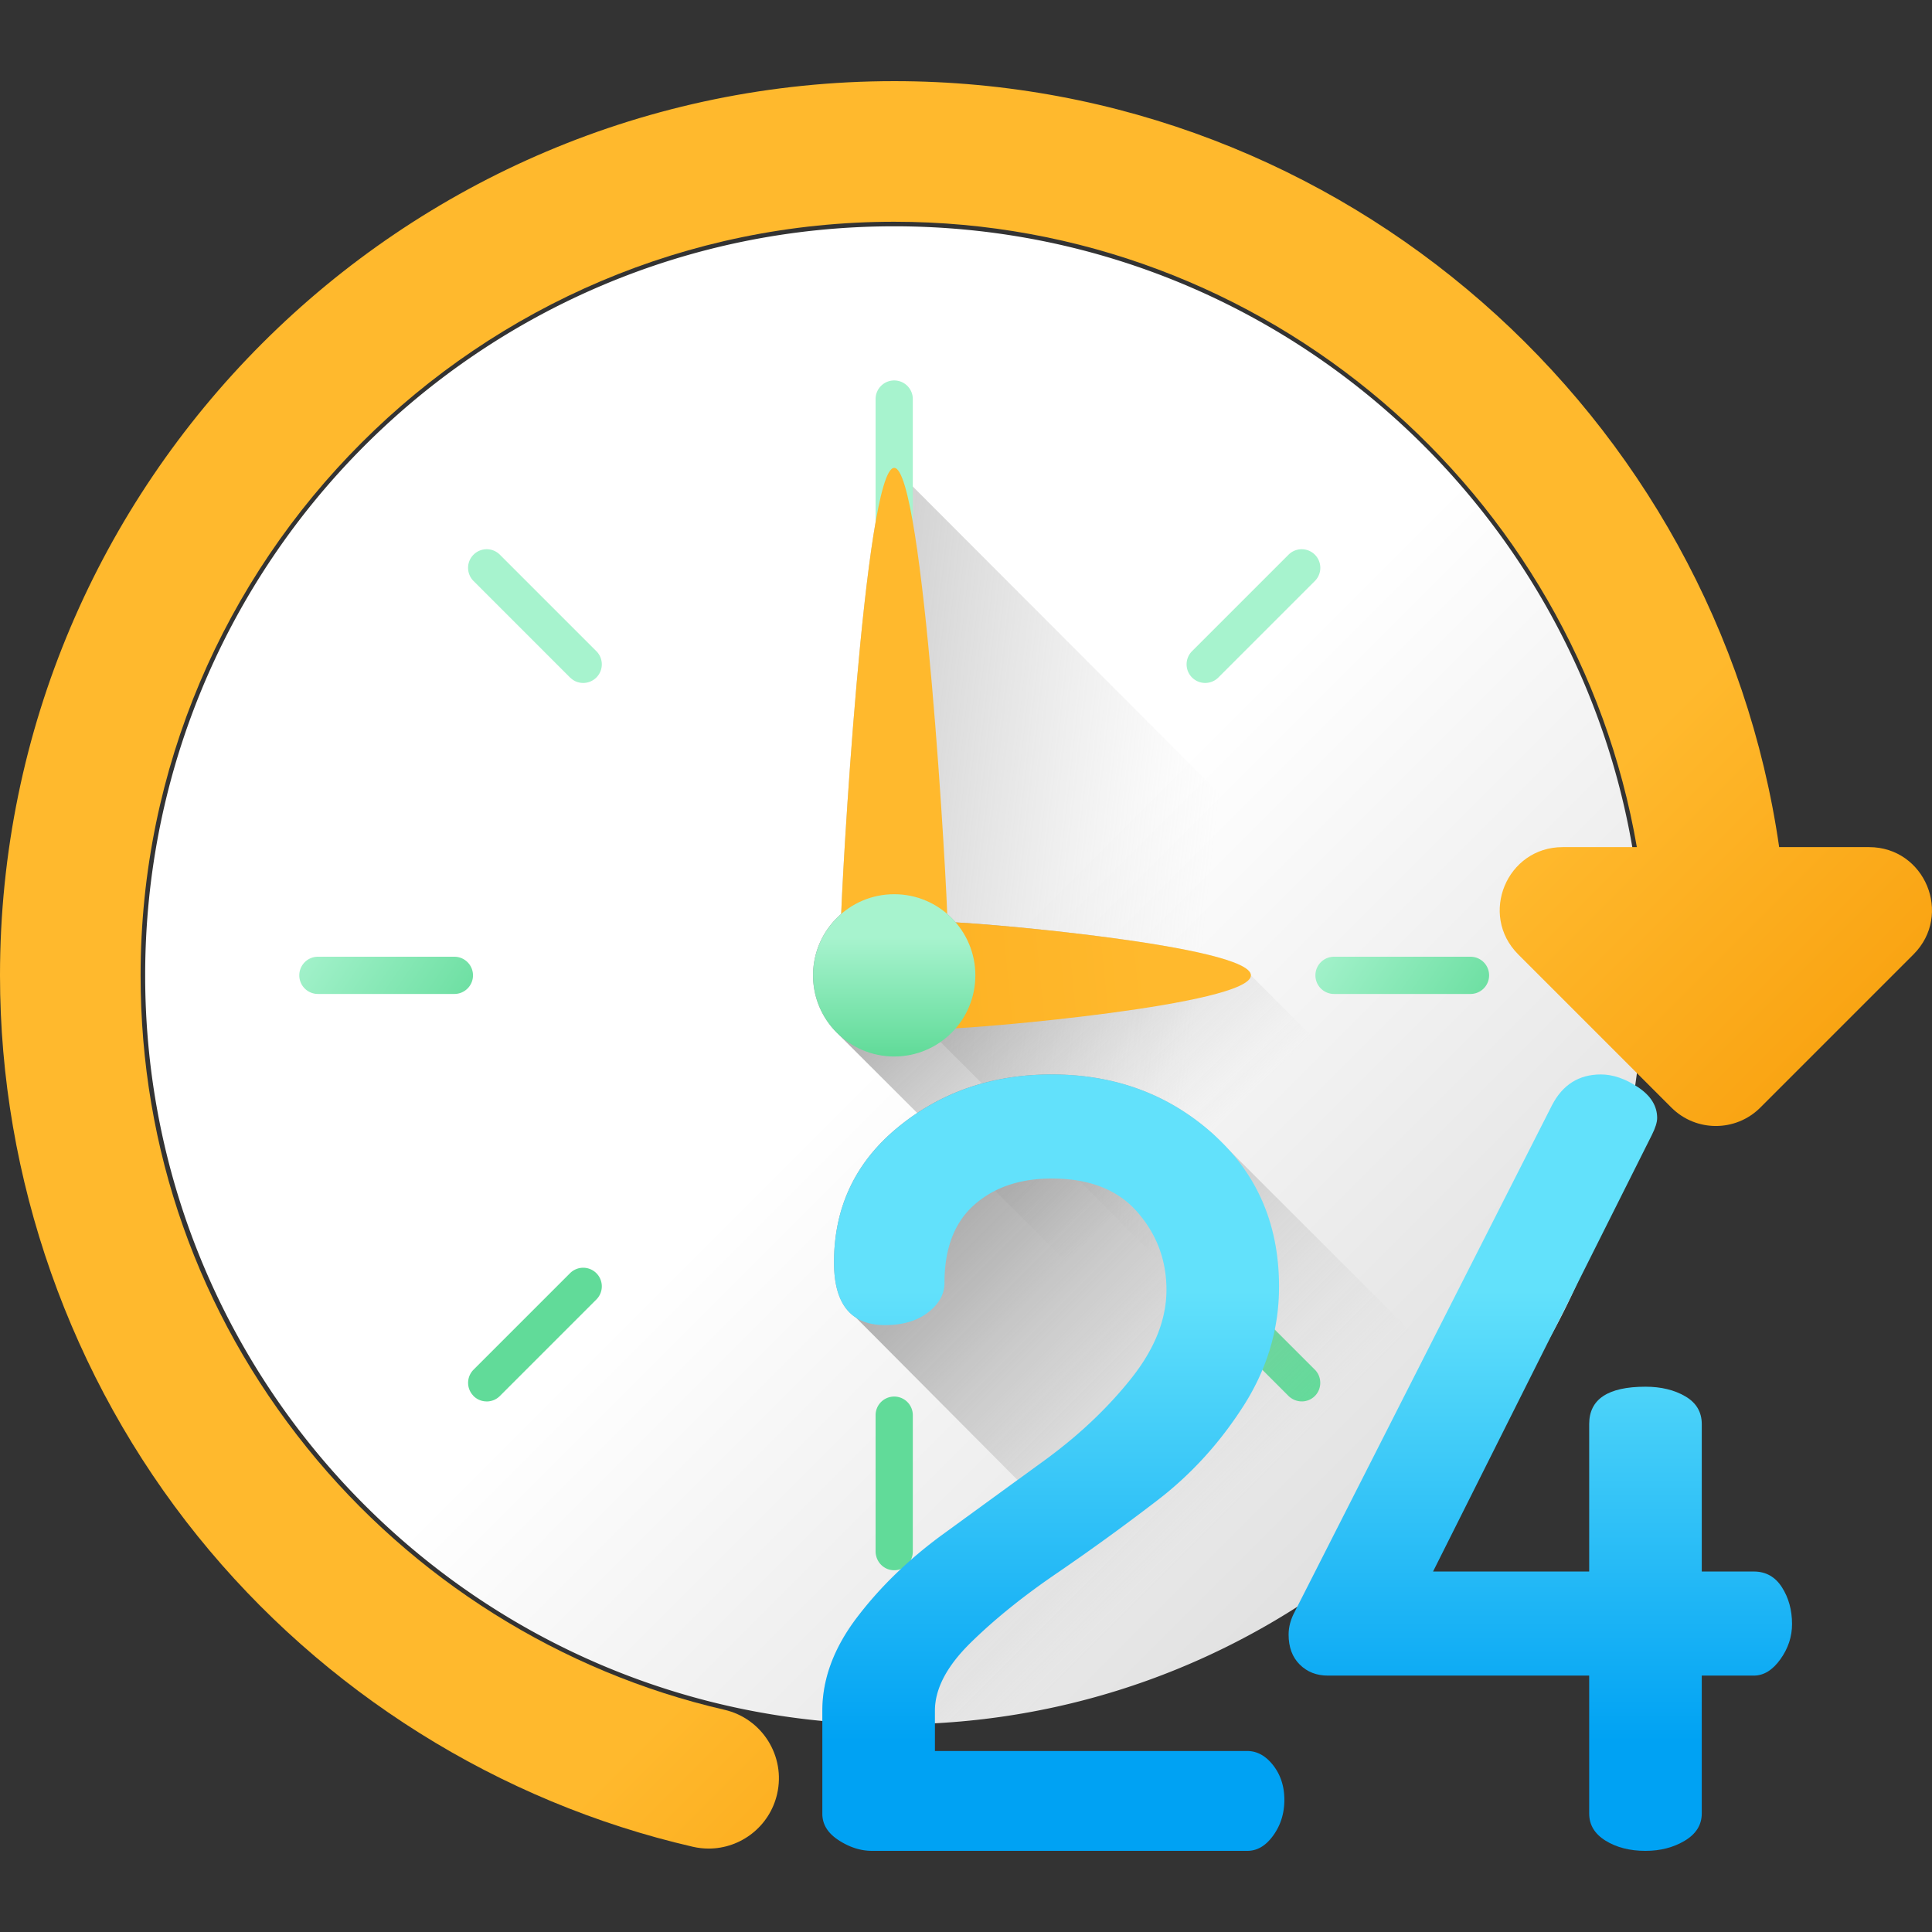 <svg xmlns="http://www.w3.org/2000/svg" width="512" height="512" style="enable-background:new 0 0 512 512" xml:space="preserve"><rect width="100%" height="100%" fill="#333333" stroke="none"/><linearGradient xmlns="http://www.w3.org/2000/svg" id="a" gradientUnits="userSpaceOnUse" x1="244.609" y1="248.323" x2="502.949" y2="-10.017" gradientTransform="matrix(1.004 0 0 -1.004 .192 516.56)"><stop offset="0" style="stop-color:#fff"/><stop offset="1" style="stop-color:#c3c3c3"/></linearGradient><path xmlns="http://www.w3.org/2000/svg" style="fill:url(#a)" d="M435.477 258.476c0 20.617-3.142 40.513-8.992 59.204a133.282 133.282 0 0 1-2.049 6.197 191.369 191.369 0 0 1-7.998 19.524A189 189 0 0 1 408.167 359a197.126 197.126 0 0 1-20.418 28.59 200.845 200.845 0 0 1-26.33 25.56c-34.042 27.41-77.325 43.829-124.445 43.829-109.628 0-198.503-88.875-198.503-198.503S127.344 59.973 236.973 59.973s198.504 88.875 198.504 198.503z"/><linearGradient xmlns="http://www.w3.org/2000/svg" id="b" gradientUnits="userSpaceOnUse" x1="315.918" y1="251.529" x2="103.742" y2="275.348" gradientTransform="matrix(1.004 0 0 -1.004 .192 516.56)"><stop offset="0" style="stop-color:#c3c3c3;stop-opacity:0"/><stop offset=".267" style="stop-color:#a4a4a4;stop-opacity:.267"/><stop offset=".542" style="stop-color:#8b8b8b;stop-opacity:.542"/><stop offset=".794" style="stop-color:#7c7c7c;stop-opacity:.794"/><stop offset="1" style="stop-color:#777"/></linearGradient><path xmlns="http://www.w3.org/2000/svg" style="fill:url(#b)" d="M236.973 123.992c-7.789 0-14.104 112.592-14.104 120.381 0 4.963 2.57 9.32 6.446 11.833l145.297 145.297c24.512-23.594 42.967-53.429 52.82-86.949-32.445-32.209-190.459-190.562-190.459-190.562z"/><linearGradient xmlns="http://www.w3.org/2000/svg" id="c" gradientUnits="userSpaceOnUse" x1="235.859" y1="262.543" x2="235.859" y2="229.192" gradientTransform="matrix(1.004 0 0 -1.004 .192 516.56)"><stop offset="0" style="stop-color:#f18d00"/><stop offset="1" style="stop-color:#ed7103"/></linearGradient><circle xmlns="http://www.w3.org/2000/svg" style="fill:url(#c)" cx="236.976" cy="258.479" r="11.218"/><linearGradient xmlns="http://www.w3.org/2000/svg" id="d" gradientUnits="userSpaceOnUse" x1="271.213" y1="279.83" x2="281.043" y2="248.87" gradientTransform="matrix(1.004 0 0 -1.004 .192 516.56)"><stop offset="0" style="stop-color:#a7f3ce"/><stop offset="1" style="stop-color:#61db99"/></linearGradient><path xmlns="http://www.w3.org/2000/svg" style="fill:url(#d)" d="M236.973 100.82a4.917 4.917 0 0 0-3.488 1.445 4.918 4.918 0 0 0-1.445 3.488v36.167a4.936 4.936 0 0 0 4.931 4.932 4.917 4.917 0 0 0 3.488-1.445 4.92 4.92 0 0 0 1.445-3.488v-36.167a4.931 4.931 0 0 0-4.931-4.932z"/><linearGradient xmlns="http://www.w3.org/2000/svg" id="e" gradientUnits="userSpaceOnUse" x1="193.858" y1="255.269" x2="203.688" y2="224.309" gradientTransform="matrix(1.004 0 0 -1.004 .192 516.56)"><stop offset="0" style="stop-color:#a7f3ce"/><stop offset="1" style="stop-color:#61db99"/></linearGradient><path xmlns="http://www.w3.org/2000/svg" style="fill:url(#e)" d="M236.973 370.102a4.932 4.932 0 0 0-4.932 4.932v36.167c0 .47.086.915.209 1.345.588 2.065 2.469 3.587 4.722 3.587a4.935 4.935 0 0 0 4.932-4.933v-36.167a4.93 4.93 0 0 0-4.931-4.931z"/><linearGradient xmlns="http://www.w3.org/2000/svg" id="f" gradientUnits="userSpaceOnUse" x1="349.604" y1="270.827" x2="395.454" y2="239.867" gradientTransform="matrix(1.004 0 0 -1.004 .192 516.56)"><stop offset="0" style="stop-color:#a7f3ce"/><stop offset="1" style="stop-color:#61db99"/></linearGradient><path xmlns="http://www.w3.org/2000/svg" style="fill:url(#f)" d="M389.697 253.545H353.53a4.932 4.932 0 1 0 0 9.864h36.167a4.932 4.932 0 1 0 0-9.864z"/><linearGradient xmlns="http://www.w3.org/2000/svg" id="g" gradientUnits="userSpaceOnUse" x1="81.374" y1="270.828" x2="127.225" y2="239.868" gradientTransform="matrix(1.004 0 0 -1.004 .192 516.56)"><stop offset="0" style="stop-color:#a7f3ce"/><stop offset="1" style="stop-color:#61db99"/></linearGradient><path xmlns="http://www.w3.org/2000/svg" style="fill:url(#g)" d="M125.348 258.476a4.936 4.936 0 0 0-4.932-4.932H84.248a4.917 4.917 0 0 0-3.488 1.445 4.932 4.932 0 0 0 3.487 8.42h36.167c1.362 0 2.595-.552 3.488-1.445s1.446-2.125 1.446-3.488z"/><linearGradient xmlns="http://www.w3.org/2000/svg" id="h" gradientUnits="userSpaceOnUse" x1="362.784" y1="323.761" x2="398.084" y2="292.801" gradientTransform="matrix(1.004 0 0 -1.004 .192 516.56)"><stop offset="0" style="stop-color:#a7f3ce"/><stop offset="1" style="stop-color:#61db99"/></linearGradient><path xmlns="http://www.w3.org/2000/svg" style="fill:url(#h)" d="m322.879 179.545 25.574-25.574a4.932 4.932 0 0 0-6.975-6.975l-25.574 25.574a4.932 4.932 0 0 0 6.975 6.975z"/><linearGradient xmlns="http://www.w3.org/2000/svg" id="i" gradientUnits="userSpaceOnUse" x1="79.097" y1="216.568" x2="114.387" y2="185.608" gradientTransform="matrix(1.004 0 0 -1.004 .192 516.56)"><stop offset="0" style="stop-color:#a7f3ce"/><stop offset="1" style="stop-color:#61db99"/></linearGradient><path xmlns="http://www.w3.org/2000/svg" style="fill:url(#i)" d="M158.041 337.408a4.932 4.932 0 0 0-6.975 0l-25.574 25.574a4.93 4.93 0 0 0-.677 6.116c.153.242.336.468.535.686.051.056.087.119.142.174a4.905 4.905 0 0 0 3.397 1.436c.03.001.06.009.09.009a4.92 4.92 0 0 0 3.488-1.445l25.574-25.574a4.903 4.903 0 0 0 1.444-3.487 4.907 4.907 0 0 0-1.444-3.489z"/><linearGradient xmlns="http://www.w3.org/2000/svg" id="j" gradientUnits="userSpaceOnUse" x1="268.762" y1="216.588" x2="304.042" y2="185.628" gradientTransform="matrix(1.004 0 0 -1.004 .192 516.56)"><stop offset="0" style="stop-color:#a7f3ce"/><stop offset="1" style="stop-color:#61db99"/></linearGradient><path xmlns="http://www.w3.org/2000/svg" style="fill:url(#j)" d="m348.453 362.981-25.574-25.574a4.882 4.882 0 0 0-2.088-1.219 4.947 4.947 0 0 0-2.251-.145 4.9 4.9 0 0 0-2.635 1.362 4.93 4.93 0 0 0 0 6.975l25.574 25.574c.289.289.61.52.945.722 1.896 1.146 4.393.916 6.031-.722a4.884 4.884 0 0 0 1.377-2.793c.209-1.48-.238-3.038-1.379-4.18z"/><linearGradient xmlns="http://www.w3.org/2000/svg" id="k" gradientUnits="userSpaceOnUse" x1="173.118" y1="323.766" x2="208.418" y2="292.806" gradientTransform="matrix(1.004 0 0 -1.004 .192 516.56)"><stop offset="0" style="stop-color:#a7f3ce"/><stop offset="1" style="stop-color:#61db99"/></linearGradient><path xmlns="http://www.w3.org/2000/svg" style="fill:url(#k)" d="M132.467 146.997a4.919 4.919 0 0 0-4.43-1.355 4.903 4.903 0 0 0-2.545 1.354 4.919 4.919 0 0 0-1.355 4.43 4.903 4.903 0 0 0 1.354 2.545l25.574 25.574c.044.044.096.073.142.115.45.418.951.749 1.49.968a4.933 4.933 0 0 0 1.856.361 4.919 4.919 0 0 0 3.488-1.445 4.907 4.907 0 0 0 1.444-3.487 4.919 4.919 0 0 0-1.445-3.488l-25.573-25.572z"/><linearGradient xmlns="http://www.w3.org/2000/svg" id="l" gradientUnits="userSpaceOnUse" x1="313.911" y1="211.314" x2="227.531" y2="306.194" gradientTransform="matrix(1.004 0 0 -1.004 .192 516.56)"><stop offset="0" style="stop-color:#c3c3c3;stop-opacity:0"/><stop offset=".267" style="stop-color:#a4a4a4;stop-opacity:.267"/><stop offset=".542" style="stop-color:#8b8b8b;stop-opacity:.542"/><stop offset=".794" style="stop-color:#7c7c7c;stop-opacity:.794"/><stop offset="1" style="stop-color:#777"/></linearGradient><path xmlns="http://www.w3.org/2000/svg" style="fill:url(#l)" d="M416.438 343.402a189 189 0 0 1-8.271 15.599 197.126 197.126 0 0 1-20.418 28.59 200.845 200.845 0 0 1-26.33 25.56L221.771 273.679c-8.408-8.396-8.408-22.008 0-30.404.372-.372.745-.721 1.142-1.056 8.047-7.004 20.07-7.004 28.118 0 .398.335.77.683 1.142 1.056.372.372.745.77 1.068 1.168h.012c.248.012.497.025.77.037.472.037.994.062 1.552.099 2.931.186 6.943.497 11.6.919 1.391.124 2.844.261 4.347.41 1.08.111 2.186.211 3.316.335.957.099 1.926.199 2.918.298.72.074 1.453.162 2.186.236 1.168.124 2.335.261 3.515.398 5.614.646 11.426 1.378 16.977 2.199.758.111 1.515.224 2.261.347.111.012.236.025.347.05.869.137 1.727.273 2.571.398.844.149 1.677.286 2.497.422.546.099 1.093.187 1.639.286.832.149 1.664.298 2.484.46.41.074.82.149 1.217.224.844.174 1.651.335 2.447.497.248.05.485.099.721.149.323.074.646.15.957.211.149.025.298.062.447.099.46.111.919.211 1.353.31.31.074.608.15.894.211 1.155.298 2.236.583 3.254.869.236.074.472.149.696.211.187.05.36.111.534.162.261.087.509.174.758.249.087.025.174.049.261.087.497.174.957.335 1.391.509.037.012.074.037.124.049.236.099.472.199.696.286.534.236 1.006.46 1.429.696.187.111.347.211.509.31.521.335.919.671 1.18 1.006a1.3 1.3 0 0 1 .199.273c.012.025.025.037.025.05.062.111.111.224.137.347.037.111.049.224.049.335l84.927 84.925z"/><linearGradient xmlns="http://www.w3.org/2000/svg" id="m" gradientUnits="userSpaceOnUse" x1="303.592" y1="262.181" x2=".302" y2="232.171" gradientTransform="matrix(1.004 0 0 -1.004 .192 516.56)"><stop offset="0" style="stop-color:#ffb92d"/><stop offset="1" style="stop-color:#f59500"/></linearGradient><path xmlns="http://www.w3.org/2000/svg" style="fill:url(#m)" d="M251.077 272.58c-7.789 0-14.104-6.315-14.104-14.104 0-7.789 6.315-14.104 14.104-14.104 7.789 0 80.429 6.315 80.429 14.104.001 7.79-72.64 14.104-80.429 14.104z"/><linearGradient xmlns="http://www.w3.org/2000/svg" id="n" gradientUnits="userSpaceOnUse" x1="264.133" y1="199.934" x2="294.143" y2="86.714" gradientTransform="matrix(1.004 0 0 -1.004 .192 516.56)"><stop offset="0" style="stop-color:#ffb92d"/><stop offset="1" style="stop-color:#f59500"/></linearGradient><path xmlns="http://www.w3.org/2000/svg" style="fill:url(#n)" d="M251.077 244.372c0 7.789-6.315 14.104-14.104 14.104s-14.104-6.315-14.104-14.104c0-7.789 6.315-120.381 14.104-120.381 7.789.001 14.104 112.592 14.104 120.381z"/><linearGradient xmlns="http://www.w3.org/2000/svg" id="o" gradientUnits="userSpaceOnUse" x1="235.859" y1="267.043" x2="235.859" y2="236.083" gradientTransform="matrix(1.004 0 0 -1.004 .192 516.56)"><stop offset="0" style="stop-color:#a7f3ce"/><stop offset="1" style="stop-color:#61db99"/></linearGradient><circle xmlns="http://www.w3.org/2000/svg" style="fill:url(#o)" cx="236.976" cy="258.479" r="21.504"/><linearGradient xmlns="http://www.w3.org/2000/svg" id="p" gradientUnits="userSpaceOnUse" x1="307.829" y1="98.373" x2="189.999" y2="216.203" gradientTransform="matrix(1.004 0 0 -1.004 .192 516.56)"><stop offset="0" style="stop-color:#c3c3c3;stop-opacity:0"/><stop offset=".267" style="stop-color:#a4a4a4;stop-opacity:.267"/><stop offset=".542" style="stop-color:#8b8b8b;stop-opacity:.542"/><stop offset=".794" style="stop-color:#7c7c7c;stop-opacity:.794"/><stop offset="1" style="stop-color:#777"/></linearGradient><path xmlns="http://www.w3.org/2000/svg" style="fill:url(#p)" d="M227.108 428.649c-6.123 8.057-9.184 16.304-9.184 24.739v2.678c6.269.597 12.621.914 19.048.914 47.12 0 90.403-16.419 124.445-43.829a200.845 200.845 0 0 0 26.33-25.56 196.525 196.525 0 0 0 9.222-11.616l-75.603-75.549c-11.729-10.459-25.944-15.687-42.644-15.687-15.763 0-29.321 4.644-40.672 13.932-11.355 9.288-17.029 21.251-17.029 35.887 0 7.248 1.943 12.106 5.801 14.61l42.835 43.049-19.926 14.504c-8.958 6.563-16.501 13.871-22.623 21.928z"/><g xmlns="http://www.w3.org/2000/svg"><linearGradient id="q" gradientUnits="userSpaceOnUse" x1="277.865" y1="173.762" x2="277.865" y2="54.873" gradientTransform="matrix(1.004 0 0 -1.004 .192 516.56)"><stop offset="0" style="stop-color:#62e1fb"/><stop offset="1" style="stop-color:#00a2f3"/></linearGradient><path style="fill:url(#q)" d="M217.925 480.656v-27.268c0-8.436 3.061-16.681 9.184-24.739 6.121-8.057 13.664-15.366 22.623-21.928l27.021-19.668c9.008-6.554 16.651-13.766 22.941-21.634 6.285-7.863 9.429-15.732 9.429-23.6 0-7.863-2.581-14.747-7.74-20.649-5.163-5.897-12.714-8.848-22.659-8.848-8.444 0-15.296 2.331-20.546 6.987-5.257 4.659-7.882 11.55-7.882 20.676 0 2.983-1.456 5.594-4.363 7.829-2.91 2.235-6.711 3.352-11.4 3.352-9.007 0-13.51-5.534-13.51-16.608 0-14.636 5.674-26.598 17.029-35.887 11.351-9.288 24.909-13.932 40.672-13.932 16.699 0 30.915 5.227 42.644 15.686 11.724 10.459 17.592 23.973 17.592 40.553 0 11.241-3.144 21.775-9.429 31.608-6.29 9.834-13.889 18.169-22.8 25.003a600.157 600.157 0 0 1-26.739 19.386c-8.915 6.087-16.513 12.222-22.799 18.402-6.29 6.184-9.429 12.178-9.429 17.983v10.674h82.752c2.626 0 4.925 1.267 6.896 3.8 1.971 2.534 2.957 5.587 2.957 9.149 0 3.567-.981 6.711-2.938 9.429-1.957 2.723-4.24 4.083-6.848 4.083h-99.519c-2.982 0-5.92-.938-8.804-2.811-2.892-1.874-4.335-4.214-4.335-7.028z"/><linearGradient id="r" gradientUnits="userSpaceOnUse" x1="406.416" y1="173.762" x2="406.416" y2="54.873" gradientTransform="matrix(1.004 0 0 -1.004 .192 516.56)"><stop offset="0" style="stop-color:#62e1fb"/><stop offset="1" style="stop-color:#00a2f3"/></linearGradient><path style="fill:url(#r)" d="M341.493 433.183c0-2.058.563-4.12 1.69-6.183l68.116-134.108c2.815-5.435 7.129-8.152 12.948-8.152 3.187 0 6.474 1.124 9.851 3.377 3.377 2.253 5.067 4.973 5.067 8.163 0 1.125-.472 2.629-1.409 4.504l-57.982 115.683h41.376v-39.066c0-6.607 4.969-9.909 14.918-9.909 4.125 0 7.643.853 10.555 2.551 2.907 1.698 4.363 4.151 4.363 7.359v39.066h13.792c3.188 0 5.672 1.395 7.458 4.183 1.781 2.788 2.674 6.039 2.674 9.75 0 3.342-1.034 6.456-3.097 9.332-2.066 2.88-4.411 4.319-7.036 4.319h-13.792v36.529c0 3.026-1.504 5.432-4.504 7.227-3.005 1.793-6.474 2.688-10.415 2.688-4.129 0-7.648-.893-10.555-2.688-2.912-1.795-4.363-4.201-4.363-7.227v-36.529h-69.241c-3.005 0-5.489-.972-7.458-2.924-1.97-1.954-2.956-4.602-2.956-7.945z"/></g><linearGradient xmlns="http://www.w3.org/2000/svg" id="s" gradientUnits="userSpaceOnUse" x1="303.096" y1="189.76" x2="416.316" y2="76.54" gradientTransform="matrix(1.004 0 0 -1.004 .192 516.56)"><stop offset="0" style="stop-color:#ffb92d"/><stop offset="1" style="stop-color:#f59500"/></linearGradient><path xmlns="http://www.w3.org/2000/svg" style="fill:url(#s)" d="M495.309 224.493h-23.811C454.964 109.869 356.102 21.505 236.973 21.505 106.305 21.505 0 127.809 0 258.476c0 53.917 18.597 106.688 52.365 148.591 33.259 41.272 79.869 70.515 131.243 82.344 1.406.325 2.811.479 4.196.479 8.483 0 16.153-5.834 18.138-14.453 2.308-10.027-3.948-20.025-13.976-22.333-43.272-9.964-82.546-34.615-110.59-69.414-28.862-35.815-44.117-79.112-44.117-125.212 0-110.123 89.591-199.713 199.714-199.713 98.54 0 180.628 71.738 196.808 165.729H414.13c-14.841 0-22.273 17.943-11.779 28.436l40.59 40.59c6.505 6.505 17.053 6.505 23.558 0l40.59-40.59c10.493-10.494 3.06-28.437-11.78-28.437z"/></svg>